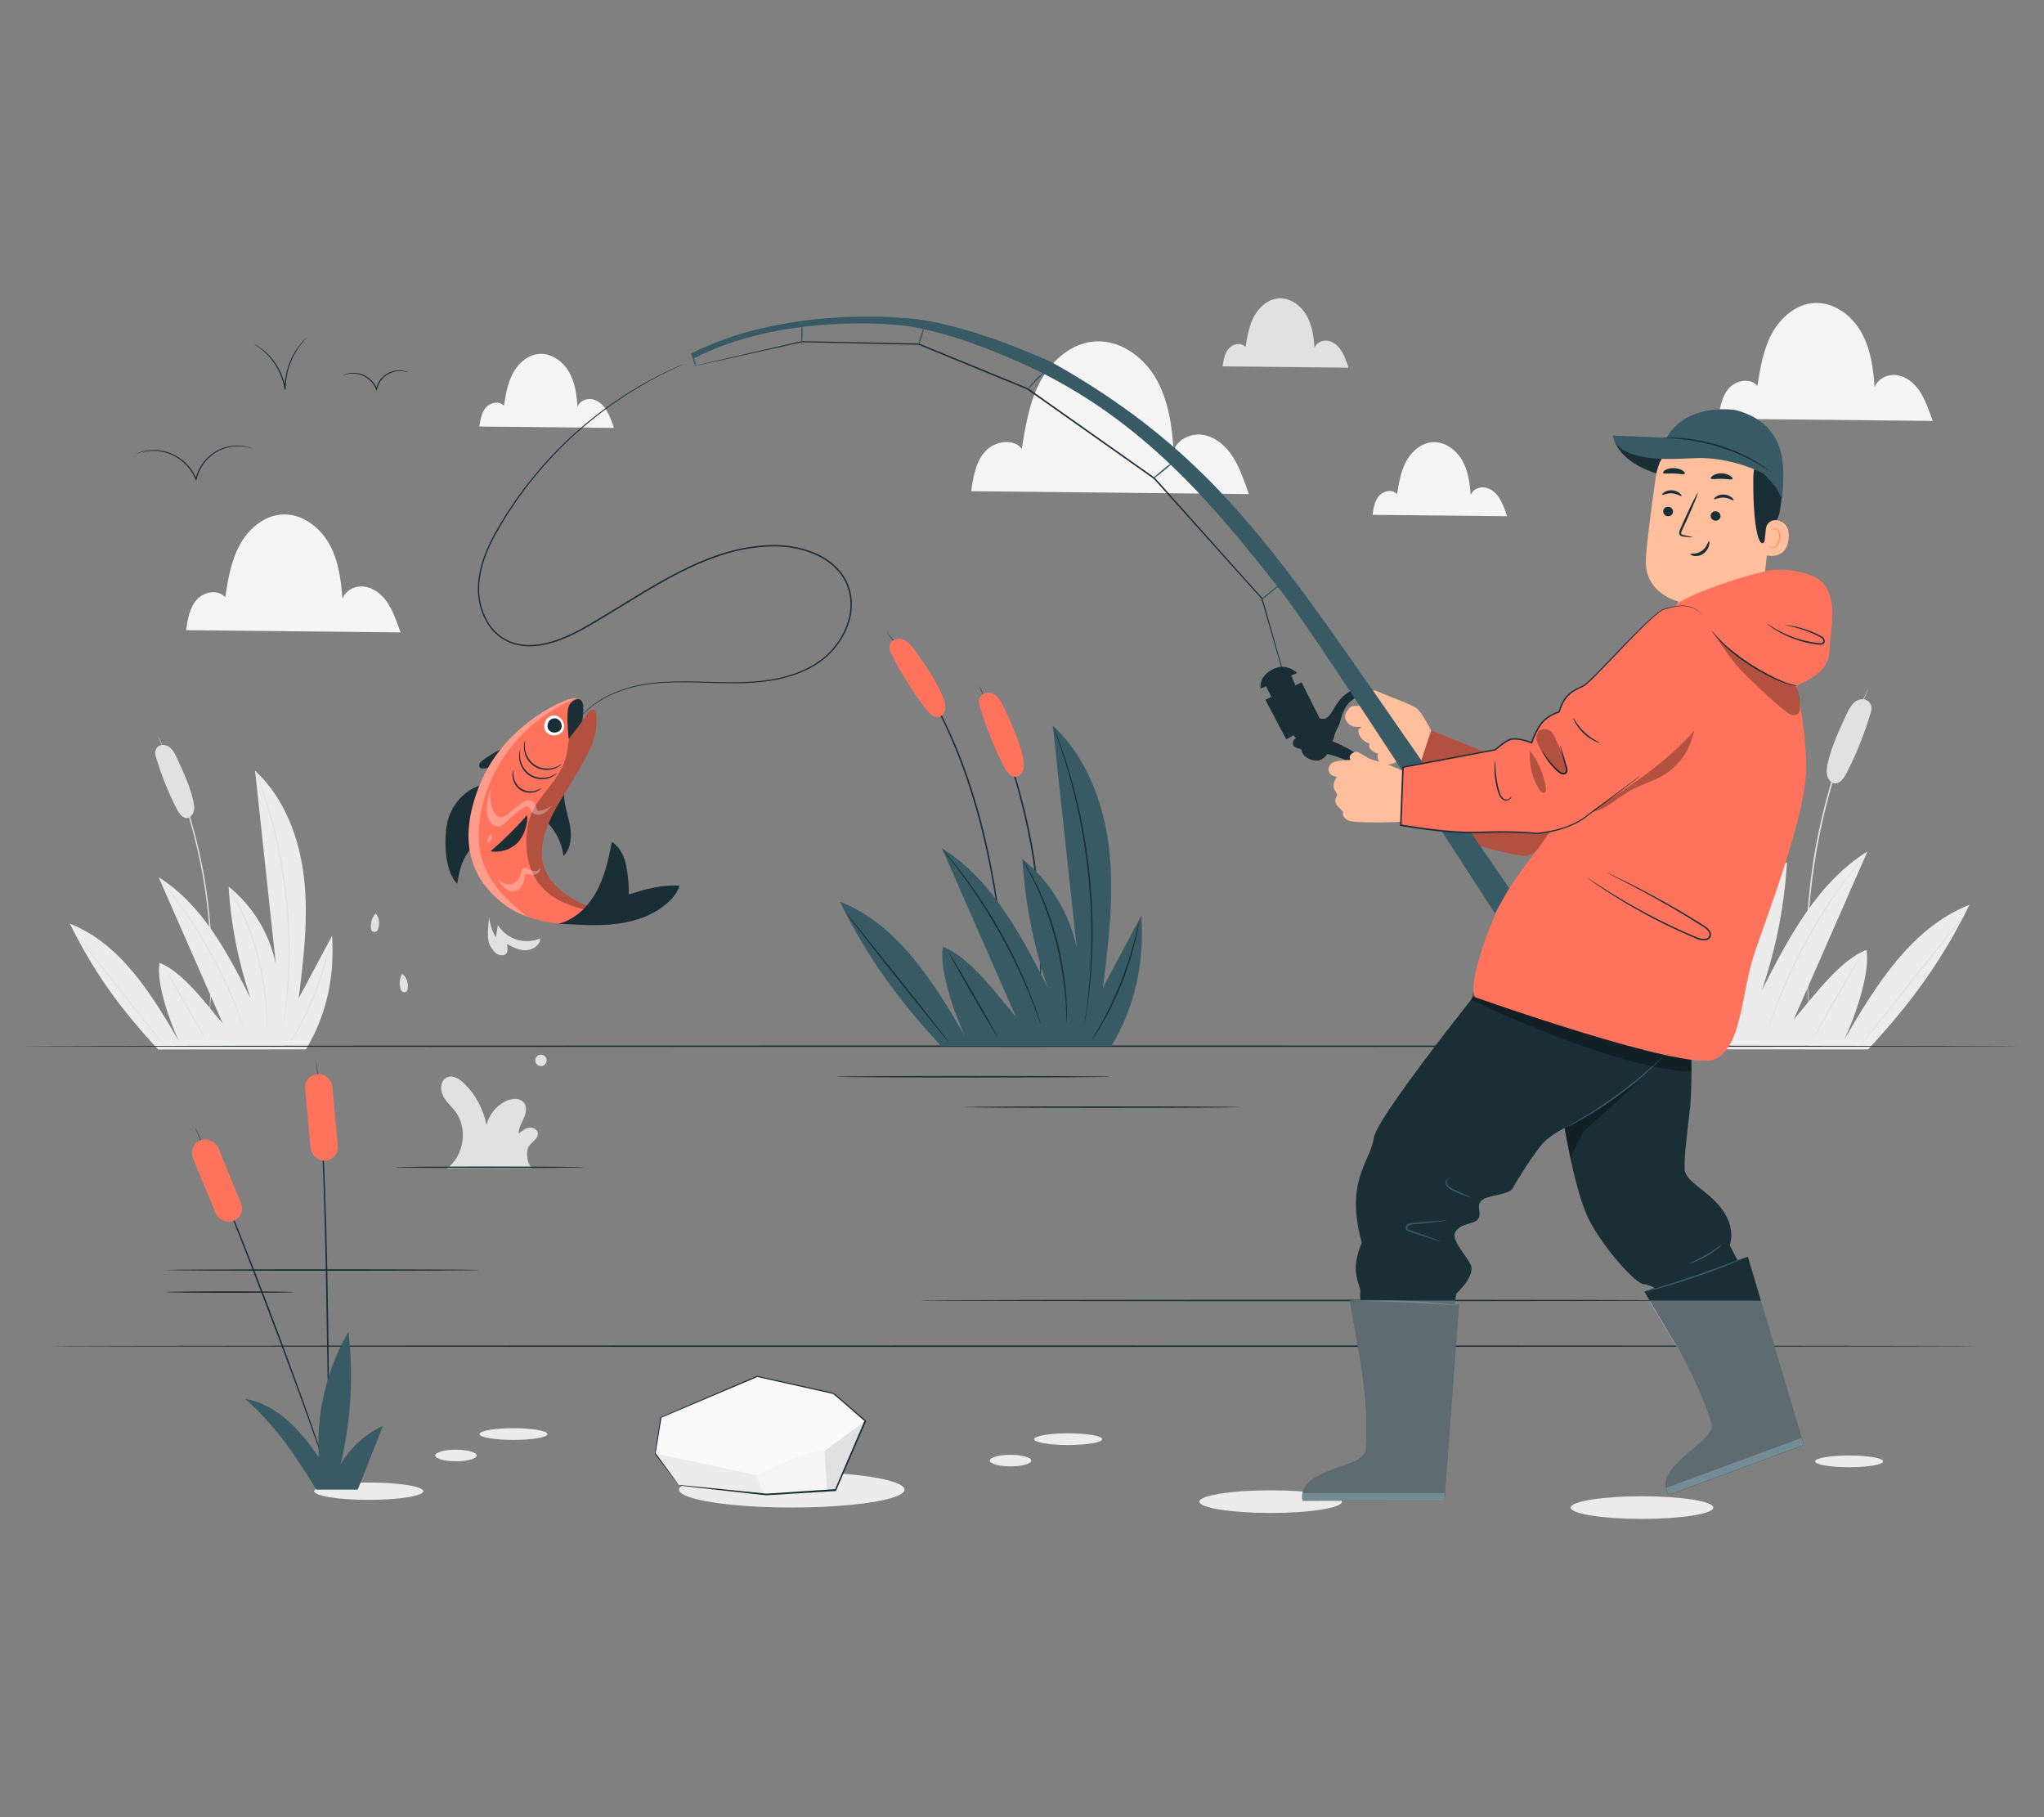 <?xml version="1.0" encoding="UTF-8"?>
<svg id="Layer_2" data-name="Layer 2" xmlns="http://www.w3.org/2000/svg" viewBox="0 0 540 480">
  <rect x="0" y="0" width="540" height="480" fill="#808080" stroke="none"/>
  <defs>
    <style>
      .cls-1 {
        fill: #ff735d;
      }

      .cls-1, .cls-2, .cls-3, .cls-4, .cls-5, .cls-6, .cls-7, .cls-8, .cls-9, .cls-10, .cls-11, .cls-12, .cls-13 {
        stroke-width: 0px;
      }

      .cls-2 {
        fill: #375a64;
      }

      .cls-3 {
        fill: #e1e1e1;
      }

      .cls-4 {
        fill: #ececec;
      }

      .cls-6, .cls-14 {
        opacity: .3;
      }

      .cls-7 {
        fill: #f5f5f5;
      }

      .cls-8 {
        fill: none;
      }

      .cls-9 {
        fill: #1a2e35;
      }

      .cls-10 {
        fill: #fff;
      }

      .cls-11 {
        fill: #fafafa;
      }

      .cls-12 {
        fill: #ff9a6c;
      }

      .cls-13 {
        fill: #ffbf9d;
      }
    </style>
  </defs>
  <g id="Layer_2-2" data-name="Layer 2">
    <g>
      <g>
        <path class="cls-3" d="M355.89,95.99c-.49-1.31-.99-2.64-1.82-3.77-.83-1.13-2.03-2.06-3.42-2.23-1.39-.17-2.93.58-3.38,1.91-.2-2.99-.62-6.05-2.12-8.64-1.49-2.59-4.28-4.63-7.27-4.45-2.82.17-5.23,2.26-6.57,4.75-1.34,2.48-1.8,5.33-2.24,8.12-1.07-1.31-3.32-.9-4.44.37-1.11,1.27-1.4,3.05-1.63,4.72l33.28.35-.39-1.12Z"/>
        <path class="cls-7" d="M105.14,165.15c-.84-2.23-1.69-4.49-3.09-6.42-1.41-1.92-3.46-3.5-5.83-3.79-2.37-.29-4.99.99-5.76,3.24-.34-5.08-1.06-10.3-3.6-14.71-2.54-4.41-7.29-7.88-12.37-7.57-4.79.29-8.9,3.85-11.18,8.08-2.28,4.23-3.06,9.07-3.81,13.82-1.82-2.23-5.65-1.53-7.55.63-1.9,2.16-2.38,5.19-2.78,8.03l56.64.59-.66-1.91Z"/>
        <path class="cls-7" d="M509.93,109.29c-.84-2.23-1.69-4.49-3.09-6.42-1.41-1.92-3.46-3.5-5.83-3.79-2.37-.29-4.99.99-5.76,3.24-.34-5.08-1.06-10.3-3.6-14.71-2.54-4.41-7.29-7.88-12.37-7.57-4.79.29-8.9,3.85-11.18,8.08-2.28,4.23-3.06,9.07-3.81,13.82-1.82-2.23-5.65-1.53-7.55.63-1.9,2.16-2.38,5.19-2.78,8.03l56.64.59-.66-1.91Z"/>
        <path class="cls-7" d="M161.78,111.83c-.52-1.4-1.06-2.82-1.94-4.03-.88-1.21-2.17-2.2-3.66-2.38-1.48-.18-3.13.62-3.61,2.04-.21-3.19-.66-6.46-2.26-9.23-1.6-2.77-4.58-4.95-7.77-4.75-3.01.18-5.58,2.42-7.02,5.07-1.43,2.65-1.92,5.7-2.39,8.67-1.14-1.4-3.55-.96-4.74.4-1.19,1.36-1.49,3.25-1.74,5.04l35.55.37-.41-1.2Z"/>
        <path class="cls-7" d="M397.74,135.16c-.52-1.4-1.06-2.82-1.94-4.03-.88-1.21-2.17-2.2-3.66-2.38-1.48-.18-3.13.62-3.61,2.04-.21-3.19-.66-6.46-2.26-9.23-1.6-2.77-4.58-4.95-7.77-4.75-3.01.18-5.58,2.42-7.02,5.07-1.43,2.65-1.92,5.7-2.39,8.67-1.14-1.4-3.55-.96-4.74.4-1.19,1.36-1.49,3.25-1.74,5.04l35.55.37-.41-1.2Z"/>
        <path class="cls-7" d="M329.07,128.05c-1.08-2.89-2.19-5.82-4.01-8.31-1.82-2.49-4.48-4.53-7.54-4.91-3.06-.37-6.46,1.28-7.46,4.2-.44-6.58-1.37-13.33-4.67-19.05-3.29-5.71-9.44-10.2-16.02-9.8-6.21.38-11.52,4.99-14.47,10.46-2.95,5.47-3.97,11.75-4.94,17.89-2.35-2.89-7.32-1.98-9.78.82-2.46,2.8-3.08,6.71-3.6,10.4l73.34.76-.85-2.48Z"/>
        <g>
          <path class="cls-3" d="M142.09,299.28c-.16-1.02-1.39-1.58-2.41-1.39-1.02.19-1.85.89-2.64,1.56-.07-1.42.73-2.72,1.31-4.01s.96-2.91.14-4.07c-1.03-1.45-3.26-1.29-4.85-.52-2.52,1.21-4.44,3.58-5.11,6.29-.81-4.13-2.89-7.99-5.89-10.94-1.23-1.21-3.03-2.33-4.6-1.6-1.63.77-1.84,3.12-1.06,4.74.79,1.62,2.24,2.81,3.32,4.25,3.38,4.52,2.3,11.73-2.26,15.07l22.51-.08c-1.38-1.27-1.81-4.63-.62-6.09.85-1.04,2.36-1.9,2.15-3.23Z"/>
          <path class="cls-3" d="M144.42,280.09c0,.83-.67,1.51-1.51,1.51s-1.51-.67-1.51-1.51.67-1.51,1.51-1.51,1.51.67,1.51,1.51Z"/>
          <path class="cls-3" d="M99.28,241.32l-.25.18c-.85,1.1-1.19,2.55-.98,3.92.13.86,1.31,1.04,1.69.26.68-1.38.57-3.2-.47-4.36Z"/>
          <path class="cls-3" d="M106.28,257.27l-.2.23c-.6,1.25-.62,2.75-.14,4.04.31.82,1.5.75,1.71-.1.38-1.5-.11-3.24-1.37-4.17Z"/>
        </g>
        <g>
          <path class="cls-3" d="M478.14,268.36s-.7-4.95-.92-13.02c-.02-1.01-.04-2.07-.06-3.17-.02-1.1.03-2.25.04-3.43,0-2.37.17-4.9.31-7.57.39-5.32,1.05-11.15,2.12-17.22,1.11-6.06,2.52-11.76,4.01-16.88.79-2.55,1.52-4.98,2.34-7.2.4-1.12.76-2.21,1.15-3.23.4-1.02.79-2.01,1.16-2.95,3.01-7.49,5.39-11.88,5.39-11.88,0,0-.02.08-.08.22-.07.16-.16.36-.27.62-.26.56-.62,1.36-1.07,2.36-.24.51-.5,1.08-.78,1.7-.27.63-.56,1.32-.87,2.05-.61,1.48-1.36,3.14-2.05,5.03-.36.94-.74,1.93-1.13,2.95-.39,1.03-.74,2.12-1.13,3.23-.81,2.23-1.52,4.65-2.3,7.2-1.47,5.12-2.87,10.8-3.97,16.85-1.07,6.05-1.74,11.87-2.14,17.17-.15,2.66-.33,5.18-.35,7.55-.02,1.18-.07,2.33-.07,3.42.01,1.1.02,2.15.03,3.16-.01,2.01.11,3.83.17,5.43.04.8.07,1.54.1,2.23.05.68.1,1.3.14,1.87.08,1.1.14,1.97.18,2.59.02.28.03.5.04.67,0,.15,0,.23,0,.23Z"/>
          <path class="cls-3" d="M494.31,187.97c-1.67,5.62-3.8,11.08-6.46,16.21-.72,1.39-1.81,2.94-3.24,2.73-.99-.15-1.73-1.17-1.94-2.26s0-2.21.25-3.29c1.04-4.31,2.88-8.32,4.72-12.29.64-1.4,1.34-2.85,2.5-3.73s2.96-.93,3.82.31c0,0,.77.87.34,2.31Z"/>
          <path class="cls-4" d="M487.23,274.62c2.93-6.16,6.94-17.84,5.86-23.7-6.95,2.61-13.68,11.94-19.23,18.41,6.5-14.82,13.01-29.63,19.51-44.44-13.22,8.25-20.88,22.83-27.93,36.73,3.73-10.93,5.97-22.37,6.67-33.9-7.34,5.9-12.52,14.43-14.38,23.67,2.11-19.63,4.23-39.25,6.34-58.87-8.94,8.3-13.5,20.48-14.88,32.61-1.38,12.12.12,24.37,1.61,36.48-3.38-6.31-6.76-12.63-10.14-18.94-.77,12.43,1.57,23.81,7.95,34.51l44.91.02c11.32-12.24,19.45-23.25,26.8-38.22-15.38,6.08-24.79,21.35-33.1,35.65Z"/>
          <path class="cls-3" d="M455.78,272.11s-.02-.07-.05-.2c-.03-.16-.07-.36-.11-.6-.09-.56-.22-1.33-.39-2.32-.08-.51-.17-1.07-.27-1.68-.08-.62-.16-1.29-.26-2-.17-1.44-.41-3.08-.54-4.9-.08-.91-.16-1.86-.25-2.86-.08-.99-.11-2.03-.18-3.1-.14-2.14-.16-4.44-.2-6.85,0-4.83.21-10.14.76-15.69.58-5.55,1.46-10.79,2.43-15.52.53-2.36,1.01-4.6,1.58-6.67.28-1.04.52-2.05.8-3,.29-.95.56-1.87.82-2.75.5-1.76,1.06-3.31,1.52-4.69.24-.68.45-1.32.66-1.91.22-.58.42-1.11.61-1.59.36-.93.65-1.66.85-2.19.09-.23.17-.42.23-.57.05-.13.08-.19.09-.19s-.01.07-.05.2c-.05.15-.11.34-.19.58-.19.53-.45,1.28-.78,2.22-.17.48-.36,1.02-.57,1.6-.19.59-.4,1.23-.63,1.92-.44,1.38-.98,2.94-1.47,4.7-.25.88-.52,1.79-.8,2.75-.27.96-.51,1.97-.78,3-.56,2.07-1.03,4.31-1.55,6.67-.95,4.72-1.81,9.96-2.4,15.49-.55,5.53-.77,10.83-.79,15.65.03,2.41.03,4.7.16,6.84.06,1.07.08,2.11.15,3.1.08.99.15,1.94.22,2.85.12,1.82.33,3.46.48,4.9.08.72.16,1.39.22,2.01.09.61.17,1.17.24,1.68.13.99.24,1.77.32,2.33.03.25.05.45.07.61.01.14.02.21.01.21Z"/>
          <path class="cls-3" d="M460.39,270.87s-.02-.16-.03-.46c0-.34,0-.78-.01-1.31,0-.57,0-1.27.04-2.08.03-.81.05-1.73.14-2.75.12-2.04.4-4.45.8-7.12.43-2.66,1.02-5.58,1.81-8.59.81-3.01,1.75-5.83,2.72-8.35.51-1.25.97-2.45,1.49-3.53.25-.55.49-1.07.72-1.58.25-.5.49-.97.72-1.43.44-.92.91-1.72,1.3-2.43.39-.71.75-1.31,1.05-1.79.29-.45.52-.82.7-1.11.16-.25.26-.38.27-.37.01,0-.06.15-.2.41-.17.3-.38.68-.64,1.14-.29.49-.63,1.1-.99,1.82-.37.72-.82,1.52-1.24,2.45-.22.46-.45.94-.69,1.44-.22.51-.46,1.04-.7,1.58-.5,1.09-.94,2.28-1.45,3.53-.94,2.52-1.87,5.33-2.67,8.32-.79,3-1.38,5.9-1.83,8.55-.42,2.65-.72,5.06-.88,7.09-.11,1.01-.15,1.93-.2,2.74-.06.81-.09,1.5-.1,2.07-.02.53-.04.97-.06,1.31-.02.3-.03.46-.05.46Z"/>
          <path class="cls-3" d="M493.11,225.34s-.1.16-.31.44c-.24.31-.56.71-.96,1.22-.84,1.05-2.03,2.59-3.47,4.51-1.44,1.92-3.09,4.27-4.84,6.91-1.74,2.66-3.58,5.63-5.38,8.82-1.79,3.2-3.37,6.32-4.74,9.19-1.35,2.88-2.49,5.5-3.38,7.73-.9,2.23-1.59,4.05-2.05,5.31-.22.6-.4,1.08-.54,1.45-.13.33-.2.5-.21.5-.01,0,.04-.18.14-.52.12-.37.28-.86.47-1.48.41-1.28,1.07-3.12,1.94-5.36.86-2.25,1.98-4.89,3.31-7.78,1.35-2.88,2.93-6.01,4.72-9.22,1.81-3.2,3.66-6.18,5.42-8.83,1.78-2.64,3.45-4.97,4.92-6.88,1.47-1.91,2.69-3.43,3.57-4.44.42-.49.76-.87,1.01-1.17.24-.27.36-.4.37-.39Z"/>
          <path class="cls-3" d="M491.49,252.56c.09.05-2.69,5.05-6.21,11.15-3.52,6.1-6.46,11.01-6.55,10.95-.09-.05,2.69-5.04,6.21-11.15,3.52-6.1,6.46-11.01,6.55-10.95Z"/>
          <path class="cls-3" d="M518.81,241.91c.08.07-5.96,7.8-13.51,17.28-7.55,9.48-13.73,17.1-13.82,17.04s5.96-7.8,13.51-17.28c7.54-9.47,13.73-17.1,13.82-17.04Z"/>
          <path class="cls-3" d="M453.77,275.6s-.29-.37-.77-1.09c-.48-.71-1.13-1.76-1.9-3.09-1.54-2.64-3.48-6.41-5.22-10.75-1.73-4.34-2.91-8.41-3.61-11.39-.35-1.49-.6-2.7-.75-3.54-.15-.84-.22-1.31-.19-1.32.03,0,.15.45.34,1.28.19.83.48,2.03.87,3.51.77,2.95,1.99,6.99,3.71,11.31,1.73,4.32,3.62,8.09,5.09,10.76.74,1.34,1.35,2.41,1.79,3.14.43.74.66,1.15.64,1.17Z"/>
        </g>
        <g>
          <path class="cls-3" d="M55.15,269.51s.61-4.3.8-11.32c.02-.88.03-1.8.05-2.75.01-.96-.03-1.95-.04-2.98,0-2.06-.15-4.26-.27-6.58-.34-4.63-.91-9.7-1.84-14.97-.96-5.27-2.19-10.23-3.49-14.68-.69-2.21-1.32-4.33-2.04-6.26-.35-.97-.66-1.92-1-2.81-.35-.89-.69-1.75-1.01-2.56-2.62-6.51-4.69-10.33-4.69-10.33,0,0,.02.07.07.19.06.14.14.32.24.54.22.49.54,1.18.93,2.05.21.45.43.94.68,1.48.23.55.49,1.15.76,1.78.53,1.29,1.18,2.73,1.79,4.37.31.82.64,1.67.98,2.57.34.89.64,1.84.98,2.81.7,1.94,1.32,4.05,2,6.26,1.28,4.45,2.49,9.4,3.46,14.65.93,5.26,1.51,10.32,1.86,14.93.13,2.31.29,4.5.3,6.56.02,1.03.06,2.02.06,2.98,0,.96-.02,1.87-.03,2.75,0,1.75-.1,3.33-.15,4.72-.03.69-.06,1.34-.09,1.94-.05.59-.09,1.13-.12,1.63-.07.96-.12,1.71-.16,2.25-.01.24-.02.44-.03.59,0,.13,0,.2,0,.2Z"/>
          <path class="cls-3" d="M41.09,199.6c1.46,4.89,3.3,9.64,5.62,14.1.63,1.21,1.57,2.56,2.82,2.37.86-.13,1.5-1.02,1.69-1.96.19-.94,0-1.92-.22-2.86-.9-3.75-2.51-7.24-4.1-10.69-.56-1.21-1.16-2.48-2.18-3.24-1.02-.76-2.58-.81-3.33.27,0,0-.67.76-.3,2.01Z"/>
          <path class="cls-4" d="M47.25,274.96c-2.55-5.36-6.04-15.51-5.1-20.61,6.04,2.27,11.89,10.38,16.72,16.01-5.66-12.88-11.31-25.77-16.97-38.65,11.5,7.18,18.16,19.86,24.29,31.94-3.24-9.51-5.2-19.45-5.8-29.48,6.38,5.13,10.89,12.55,12.5,20.59-1.84-17.07-3.67-34.13-5.51-51.2,7.78,7.22,11.74,17.81,12.94,28.36,1.2,10.54-.1,21.19-1.4,31.73,2.94-5.49,5.88-10.98,8.82-16.47.67,10.81-1.36,20.71-6.91,30.01l-39.06.02c-9.85-10.65-16.92-20.22-23.31-33.24,13.38,5.28,21.56,18.56,28.78,31Z"/>
          <path class="cls-3" d="M74.6,272.78s.02-.06.04-.18c.03-.14.06-.31.1-.52.08-.49.19-1.16.34-2.02.07-.44.15-.93.24-1.46.07-.54.14-1.12.22-1.74.15-1.25.36-2.68.47-4.26.07-.79.14-1.62.22-2.48.07-.86.1-1.77.15-2.7.12-1.86.14-3.86.17-5.96,0-4.2-.18-8.82-.66-13.64-.51-4.82-1.27-9.39-2.11-13.5-.46-2.05-.88-4-1.38-5.8-.24-.9-.45-1.78-.7-2.61-.25-.83-.49-1.63-.71-2.39-.43-1.53-.93-2.88-1.32-4.08-.2-.59-.4-1.15-.57-1.66-.19-.5-.37-.96-.53-1.38-.31-.81-.56-1.45-.74-1.91-.08-.2-.15-.36-.2-.49-.05-.11-.07-.17-.08-.16,0,0,.01.06.05.18.04.13.1.3.17.5.16.46.39,1.11.68,1.93.15.42.32.88.5,1.39.17.51.35,1.07.54,1.67.38,1.2.86,2.55,1.27,4.08.22.76.45,1.56.69,2.39.24.83.44,1.71.68,2.61.49,1.8.89,3.75,1.34,5.8.83,4.11,1.58,8.66,2.08,13.47.48,4.81.67,9.42.69,13.61-.03,2.1-.03,4.09-.14,5.95-.05.93-.07,1.83-.13,2.69-.07.86-.13,1.69-.19,2.48-.1,1.58-.29,3-.42,4.26-.07.62-.13,1.21-.19,1.74-.08.53-.14,1.02-.21,1.46-.12.86-.21,1.54-.27,2.02-.03.22-.05.39-.06.53-.01.12-.02.18-.01.18Z"/>
          <path class="cls-3" d="M70.59,271.7s.02-.14.03-.4c0-.3,0-.68.01-1.14,0-.5,0-1.1-.03-1.81-.03-.7-.05-1.51-.12-2.39-.11-1.77-.35-3.87-.7-6.19-.38-2.32-.88-4.85-1.57-7.47-.71-2.62-1.53-5.07-2.36-7.26-.45-1.09-.85-2.13-1.29-3.07-.22-.47-.43-.93-.63-1.37-.22-.43-.42-.85-.62-1.25-.39-.8-.79-1.49-1.13-2.11-.34-.62-.65-1.14-.92-1.56-.25-.39-.45-.71-.61-.96-.14-.22-.22-.33-.23-.32-.01,0,.05.13.17.36.14.26.33.59.56,1,.25.43.54.96.86,1.58.32.62.71,1.32,1.08,2.13.19.4.39.82.6,1.25.19.44.4.9.61,1.38.43.95.82,1.99,1.26,3.07.82,2.19,1.62,4.63,2.33,7.24.69,2.61,1.2,5.13,1.59,7.43.36,2.31.63,4.4.77,6.16.09.88.13,1.68.17,2.38.05.7.08,1.31.09,1.8.02.46.04.84.05,1.14.02.26.03.4.04.4Z"/>
          <path class="cls-3" d="M42.14,232.1s.09.14.27.38c.21.27.49.62.83,1.06.73.91,1.77,2.25,3.02,3.93,1.25,1.67,2.68,3.71,4.21,6.01,1.51,2.31,3.11,4.9,4.68,7.67,1.56,2.78,2.93,5.49,4.12,7.99,1.17,2.5,2.17,4.78,2.94,6.72.78,1.94,1.39,3.52,1.78,4.62.2.52.35.94.47,1.26.11.29.18.44.19.43.01,0-.03-.16-.12-.45-.1-.33-.24-.75-.41-1.28-.36-1.11-.93-2.71-1.68-4.66-.75-1.96-1.72-4.25-2.88-6.77-1.18-2.51-2.55-5.23-4.11-8.02-1.57-2.78-3.18-5.37-4.71-7.68-1.55-2.3-3-4.33-4.28-5.98-1.27-1.66-2.34-2.98-3.11-3.86-.37-.42-.66-.76-.88-1.02-.2-.23-.32-.35-.33-.34Z"/>
          <path class="cls-3" d="M43.55,255.77c-.08.05,2.34,4.39,5.4,9.7,3.07,5.31,5.62,9.57,5.7,9.53.08-.05-2.34-4.39-5.4-9.7-3.06-5.31-5.62-9.57-5.7-9.52Z"/>
          <path class="cls-3" d="M19.79,246.51c-.07.06,5.19,6.79,11.75,15.03,6.56,8.24,11.94,14.87,12.02,14.82.07-.06-5.19-6.79-11.75-15.03-6.56-8.24-11.94-14.87-12.02-14.81Z"/>
          <path class="cls-3" d="M76.35,275.81s.26-.32.67-.94c.41-.62.98-1.53,1.65-2.68,1.34-2.3,3.03-5.58,4.54-9.35,1.5-3.78,2.53-7.32,3.14-9.91.31-1.29.52-2.35.65-3.08.13-.73.19-1.14.17-1.14-.02,0-.13.39-.3,1.12-.16.72-.42,1.77-.75,3.05-.67,2.57-1.73,6.08-3.22,9.84-1.5,3.76-3.15,7.04-4.43,9.36-.64,1.16-1.17,2.09-1.55,2.73-.38.64-.57,1-.55,1.01Z"/>
        </g>
        <path class="cls-4" d="M238.96,393.48c0,2.61-13.33,4.72-29.78,4.72s-29.78-2.11-29.78-4.72,13.33-4.72,29.78-4.72,29.78,2.11,29.78,4.72Z"/>
        <path class="cls-4" d="M354.54,396.65c0,1.65-8.43,2.99-18.84,2.99s-18.84-1.34-18.84-2.99,8.43-2.99,18.84-2.99,18.84,1.34,18.84,2.99Z"/>
        <ellipse class="cls-4" cx="433.79" cy="398.22" rx="18.84" ry="2.99"/>
        <ellipse class="cls-4" cx="135.66" cy="378.8" rx="8.98" ry="1.55"/>
        <ellipse class="cls-4" cx="120.46" cy="384.46" rx="5.47" ry="1.53"/>
        <path class="cls-4" d="M291.16,380.15c0,.86-4.02,1.55-8.98,1.55s-8.98-.69-8.98-1.55,4.02-1.55,8.98-1.55,8.98.69,8.98,1.55Z"/>
        <path class="cls-4" d="M497.49,386.01c0,.86-4.02,1.55-8.98,1.55s-8.98-.69-8.98-1.55,4.02-1.55,8.98-1.55,8.98.69,8.98,1.55Z"/>
        <path class="cls-4" d="M272.45,385.81c0,.85-2.45,1.53-5.47,1.53s-5.47-.69-5.47-1.53,2.45-1.53,5.47-1.53,5.47.69,5.47,1.53Z"/>
        <path class="cls-4" d="M111.84,393.89c0,1.26-6.46,2.29-14.42,2.29s-14.42-1.02-14.42-2.29,6.46-2.29,14.42-2.29,14.42,1.02,14.42,2.29Z"/>
        <path class="cls-9" d="M521.64,355.58c0,.11-113.63.2-253.78.2s-253.8-.09-253.8-.2,113.61-.2,253.8-.2,253.78.09,253.78.2Z"/>
        <path class="cls-9" d="M533.41,276.36c0,.11-117.94.2-263.39.2s-263.42-.09-263.42-.2,117.91-.2,263.42-.2,263.39.09,263.39.2Z"/>
        <path class="cls-9" d="M293.25,284.41c0,.11-16.19.2-36.15.2s-36.16-.09-36.16-.2,16.18-.2,36.16-.2,36.15.09,36.15.2Z"/>
        <path class="cls-9" d="M327.31,292.45c0,.11-16.19.2-36.15.2s-36.16-.09-36.16-.2,16.18-.2,36.16-.2,36.15.09,36.15.2Z"/>
        <path class="cls-9" d="M154.23,308.33c0,.11-11.15.2-24.9.2s-24.9-.09-24.9-.2,11.15-.2,24.9-.2,24.9.09,24.9.2Z"/>
        <path class="cls-9" d="M448.69,343.52c0,.11-46.04.2-102.82.2s-102.83-.09-102.83-.2,46.03-.2,102.83-.2,102.82.09,102.82.2Z"/>
        <g>
          <polygon class="cls-11" points="179.39 392.28 173.1 383.93 174.62 374.37 200.03 363.54 220.23 368.05 228.61 375.32 220.73 393.59 202.44 394.75 179.39 392.28"/>
          <polygon class="cls-4" points="173.1 383.93 199.81 389.63 201.94 394.75 179.39 392.28 173.1 383.93"/>
          <path class="cls-7" d="M199.85,389.63s13.2-6.86,18.08-6.36l.59,10.46-16.53,1.03-2.14-5.12Z"/>
          <polygon class="cls-3" points="218.48 393.72 217.88 383.26 228.61 375.32 220.73 393.59 218.48 393.72"/>
          <path class="cls-9" d="M179.39,392.28h.42l1.2.11,4.61.45,16.84,1.7h0l18.29-1.2-.17.12c2.41-5.62,5.09-11.79,7.85-18.26l.06.25-6.85-5.94-1.54-1.33.1.05-20.2-4.52h.13l-25.45,10.78.09-.12c-.6,3.68-1.12,6.86-1.56,9.55v-.09l4.57,6.25,1.2,1.64.31.42s.07.1.09.15l-.11-.13-.32-.4-1.23-1.55-4.72-6.17v-.09c.42-2.69.92-5.88,1.48-9.56v-.08h.08l25.39-10.87h.13l20.2,4.5h.06v.04l1.53,1.32,6.85,5.94.12.11-.06.14-7.9,18.25-.05.11h-.12l-18.3,1.13h0l-16.88-1.88-4.58-.53-1.18-.14c-.13-.03-.26-.07-.39-.13Z"/>
        </g>
        <g>
          <path class="cls-9" d="M66.9,118.53s-.51-.18-1.46-.39c-.95-.21-2.37-.39-4.09-.16-1.71.23-3.74.92-5.51,2.38-1.77,1.43-3.28,3.6-3.89,6.18,0,.02-.01.05-.02.07l-.11.44-.17-.42c-.99-2.44-2.75-4.39-4.66-5.62-1.91-1.26-3.97-1.78-5.69-1.9-1.73-.12-3.13.13-4.06.37-.94.25-1.43.47-1.44.44,0,0,.12-.07.35-.17.23-.1.59-.24,1.06-.38.93-.28,2.35-.57,4.11-.47,1.75.09,3.86.6,5.82,1.88,1.96,1.25,3.77,3.23,4.78,5.74l-.28.02s.01-.05.02-.07c.62-2.65,2.18-4.86,4.01-6.32,1.83-1.48,3.91-2.17,5.65-2.37,1.76-.21,3.19,0,4.14.25.48.12.84.24,1.08.34.24.1.36.15.36.16Z"/>
          <path class="cls-9" d="M107.78,98.35s-.29-.08-.81-.19c-.52-.11-1.3-.2-2.24-.07-.93.13-2.03.51-3,1.31-.96.78-1.78,1.96-2.11,3.36v.04s-.12.44-.12.44l-.17-.42c-.54-1.33-1.49-2.39-2.53-3.07-1.04-.69-2.16-.98-3.1-1.05-.94-.07-1.71.06-2.22.18-.52.13-.79.24-.8.22,0,0,.06-.05.19-.11.13-.06.32-.14.58-.22.51-.16,1.29-.33,2.27-.28.97.04,2.14.32,3.23,1.03,1.09.69,2.1,1.79,2.66,3.18l-.28.02v-.04c.36-1.47,1.23-2.7,2.24-3.51,1.02-.82,2.18-1.2,3.14-1.3.97-.11,1.77.02,2.29.16.26.07.46.14.59.2.13.06.2.09.19.1Z"/>
          <path class="cls-9" d="M81.05,89.17s-.28.32-.79.89c-.51.57-1.2,1.44-1.92,2.59-1.45,2.28-2.9,5.91-2.85,10.08,0,.04,0,.09,0,.13l-.3.02c-.31-2.03-.99-3.9-1.84-5.46-.85-1.56-1.86-2.84-2.81-3.79-.95-.96-1.81-1.64-2.43-2.06-.62-.43-.98-.65-.97-.67,0,0,.1.04.28.13.17.1.44.23.76.44.65.4,1.54,1.06,2.52,2.01.98.95,2.02,2.23,2.9,3.81.88,1.58,1.58,3.48,1.9,5.55l-.3.02s0-.09,0-.13c-.05-4.24,1.46-7.92,2.97-10.2.75-1.15,1.47-2.01,2.01-2.56.26-.28.49-.48.63-.62.15-.14.23-.2.24-.2Z"/>
        </g>
        <g>
          <path class="cls-9" d="M274.18,267.61s0-.08,0-.23c0-.17.02-.4.04-.67.04-.62.11-1.49.18-2.59.04-.56.09-1.19.14-1.87.03-.69.07-1.43.1-2.23.06-1.6.18-3.42.17-5.43.01-1.01.02-2.06.03-3.16,0-1.1-.05-2.24-.07-3.42-.02-2.37-.2-4.89-.35-7.55-.41-5.31-1.07-11.12-2.14-17.17-1.11-6.04-2.51-11.73-3.97-16.85-.78-2.54-1.49-4.97-2.3-7.2-.39-1.12-.74-2.21-1.13-3.23-.39-1.03-.77-2.01-1.13-2.95-.69-1.89-1.44-3.55-2.05-5.03-.31-.73-.6-1.42-.87-2.05-.29-.62-.55-1.19-.78-1.7-.46-1.01-.82-1.8-1.07-2.36-.11-.26-.2-.46-.27-.62-.06-.14-.09-.21-.08-.22,0,0,2.38,4.39,5.39,11.88.37.94.75,1.92,1.16,2.95.4,1.03.75,2.12,1.15,3.23.82,2.23,1.55,4.66,2.34,7.2,1.49,5.12,2.9,10.82,4.01,16.88,1.07,6.06,1.73,11.9,2.12,17.22.14,2.66.31,5.19.31,7.57.01,1.19.06,2.33.04,3.43-.02,1.1-.04,2.16-.06,3.17-.22,8.07-.92,13.02-.92,13.02Z"/>
          <path class="cls-9" d="M234.17,166.96s.07.06.19.2c.13.15.31.35.53.6.46.54,1.14,1.32,1.97,2.37,1.67,2.09,4,5.19,6.55,9.25,2.56,4.05,5.31,9.06,7.89,14.85,2.6,5.78,4.98,12.34,6.97,19.37,3.99,14.08,5.76,27.25,6.78,36.76.26,2.38.46,4.53.72,6.41.26,1.88.56,3.49.89,4.78.32,1.3.65,2.28.88,2.94.12.31.21.56.28.75.06.17.09.26.08.26,0,0-.7-1.32-1.4-3.92-.35-1.29-.68-2.9-.96-4.79-.28-1.88-.5-4.04-.78-6.41-1.09-9.49-2.9-22.63-6.88-36.68-1.99-7.01-4.35-13.56-6.93-19.33-2.55-5.78-5.28-10.79-7.8-14.85-2.51-4.07-4.8-7.19-6.44-9.31-.8-1.07-1.47-1.86-1.91-2.42-.21-.26-.37-.47-.5-.63-.11-.14-.16-.22-.16-.22Z"/>
          <path class="cls-1" d="M258.76,186.23c1.67,5.62,3.8,11.08,6.46,16.21.72,1.39,1.81,2.94,3.24,2.73.99-.15,1.73-1.17,1.94-2.26.21-1.08,0-2.21-.25-3.29-1.04-4.31-2.88-8.32-4.72-12.29-.64-1.4-1.34-2.85-2.5-3.73-1.17-.88-2.96-.93-3.82.31,0,0-.77.87-.34,2.31Z"/>
          <path class="cls-1" d="M235.3,172.42c2.66,5.23,5.72,10.22,9.26,14.79.96,1.24,2.31,2.57,3.67,2.1.94-.32,1.49-1.46,1.5-2.57.02-1.1-.39-2.18-.83-3.19-1.79-4.06-4.33-7.67-6.84-11.25-.88-1.26-1.83-2.56-3.13-3.22-1.31-.65-3.08-.38-3.71.99,0,0-.61.99.08,2.34Z"/>
          <path class="cls-2" d="M254.98,273.79c-2.93-6.16-6.94-17.84-5.86-23.7,6.95,2.61,13.68,11.94,19.23,18.41-6.5-14.82-13.01-29.63-19.51-44.44,13.22,8.25,20.88,22.83,27.93,36.73-3.73-10.93-5.97-22.37-6.67-33.9,7.34,5.9,12.52,14.43,14.38,23.67-2.11-19.63-4.23-39.25-6.34-58.87,8.94,8.3,13.5,20.48,14.88,32.61,1.38,12.12-.12,24.37-1.61,36.48,3.38-6.31,6.76-12.63,10.14-18.94.77,12.43-1.57,23.81-7.95,34.51l-44.91.02c-11.32-12.24-19.45-23.25-26.8-38.22,15.38,6.08,24.79,21.35,33.1,35.65Z"/>
          <path class="cls-9" d="M286.44,271.28s0-.07.01-.21c.02-.16.04-.36.07-.61.08-.56.18-1.34.32-2.33.07-.51.15-1.07.24-1.68.07-.62.14-1.29.22-2.01.15-1.44.37-3.08.48-4.9.07-.91.15-1.86.22-2.85.07-.99.1-2.03.15-3.1.13-2.14.13-4.43.16-6.84-.02-4.82-.24-10.12-.79-15.65-.58-5.53-1.44-10.77-2.4-15.49-.52-2.35-.99-4.6-1.55-6.67-.27-1.04-.5-2.05-.78-3-.28-.95-.54-1.87-.8-2.75-.48-1.76-1.03-3.32-1.47-4.7-.22-.69-.43-1.33-.63-1.92-.21-.58-.4-1.11-.57-1.6-.33-.94-.59-1.68-.78-2.22-.08-.24-.14-.43-.19-.58-.04-.13-.06-.2-.05-.2,0,0,.04.06.09.19.06.15.14.33.23.57.21.53.49,1.26.85,2.19.18.48.39,1.01.61,1.59.2.59.42,1.23.66,1.91.46,1.38,1.02,2.93,1.52,4.69.26.88.54,1.79.82,2.75.28.96.52,1.97.8,3,.57,2.07,1.05,4.32,1.58,6.67.98,4.73,1.85,9.98,2.43,15.52.55,5.55.76,10.86.76,15.69-.04,2.41-.06,4.71-.2,6.85-.06,1.07-.09,2.11-.18,3.1-.09.99-.17,1.95-.25,2.86-.13,1.82-.37,3.46-.54,4.9-.09.72-.18,1.39-.26,2-.1.61-.19,1.17-.27,1.68-.17.98-.3,1.76-.39,2.32-.05.25-.08.44-.11.6-.03.14-.04.2-.05.2Z"/>
          <path class="cls-9" d="M281.83,270.04s-.03-.16-.05-.46c-.02-.34-.03-.78-.06-1.31-.02-.57-.04-1.26-.1-2.07-.05-.81-.09-1.73-.2-2.74-.16-2.03-.46-4.43-.88-7.09-.45-2.65-1.04-5.55-1.83-8.55-.81-3-1.74-5.8-2.67-8.32-.5-1.25-.95-2.44-1.45-3.53-.24-.55-.47-1.07-.7-1.58-.24-.5-.47-.98-.69-1.44-.43-.92-.87-1.73-1.24-2.45-.37-.72-.71-1.33-.99-1.82-.26-.47-.47-.85-.64-1.14-.14-.26-.21-.41-.2-.41.01,0,.1.12.27.37.18.29.42.66.7,1.11.31.48.67,1.08,1.05,1.79.39.71.86,1.51,1.3,2.43.23.46.47.94.72,1.43.23.51.47,1.03.72,1.58.51,1.09.97,2.28,1.49,3.53.96,2.52,1.91,5.34,2.72,8.35.79,3.01,1.38,5.93,1.81,8.59.4,2.67.68,5.08.8,7.12.09,1.02.11,1.94.14,2.75.04.81.05,1.51.04,2.08,0,.54-.01.97-.01,1.31,0,.3-.02.46-.03.46Z"/>
          <path class="cls-9" d="M249.11,224.5s.14.13.37.39c.26.3.59.69,1.01,1.17.88,1.02,2.11,2.53,3.57,4.44,1.47,1.91,3.15,4.24,4.92,6.88,1.76,2.65,3.61,5.63,5.42,8.83,1.79,3.21,3.37,6.34,4.72,9.22,1.33,2.89,2.45,5.54,3.31,7.78.87,2.25,1.52,4.08,1.94,5.36.2.61.35,1.1.47,1.48.1.34.15.52.14.52-.01,0-.09-.17-.21-.5-.14-.37-.32-.85-.54-1.45-.45-1.27-1.15-3.08-2.05-5.31-.89-2.23-2.04-4.86-3.38-7.73-1.37-2.87-2.95-5.98-4.74-9.19-1.8-3.19-3.64-6.16-5.38-8.82-1.76-2.65-3.4-4.99-4.84-6.91-1.43-1.93-2.63-3.47-3.47-4.51-.4-.5-.71-.91-.96-1.22-.22-.28-.32-.43-.31-.44Z"/>
          <path class="cls-9" d="M250.73,251.73c.09-.05,3.03,4.85,6.55,10.95,3.52,6.1,6.31,11.1,6.21,11.15-.09.05-3.03-4.85-6.55-10.95-3.52-6.1-6.3-11.09-6.21-11.15Z"/>
          <path class="cls-9" d="M223.41,241.07c.08-.07,6.27,7.56,13.82,17.04,7.55,9.48,13.6,17.21,13.51,17.28s-6.27-7.56-13.82-17.04c-7.54-9.47-13.59-17.21-13.51-17.28Z"/>
          <path class="cls-9" d="M288.45,274.77s.21-.43.64-1.17c.44-.73,1.05-1.81,1.79-3.14,1.47-2.67,3.37-6.44,5.09-10.76,1.72-4.32,2.94-8.36,3.71-11.31.39-1.48.68-2.68.87-3.51.19-.83.31-1.29.34-1.28.03,0-.04.47-.19,1.32-.14.84-.39,2.06-.75,3.54-.7,2.98-1.88,7.05-3.61,11.39-1.73,4.34-3.67,8.11-5.22,10.75-.77,1.32-1.42,2.38-1.9,3.09-.47.71-.74,1.1-.77,1.09Z"/>
        </g>
        <g>
          <path class="cls-9" d="M126.69,335.47c0,.11-18.52.2-41.36.2s-41.36-.09-41.36-.2,18.51-.2,41.36-.2,41.36.09,41.36.2Z"/>
          <path class="cls-9" d="M77.48,341.3c0,.11-7.5.2-16.75.2s-16.75-.09-16.75-.2,7.5-.2,16.75-.2,16.75.09,16.75.2Z"/>
          <g>
            <g>
              <path class="cls-9" d="M51.62,297.97s.05.07.12.23c.08.17.19.4.32.68.28.63.68,1.51,1.19,2.64,1.02,2.3,2.47,5.64,4.2,9.78,3.48,8.29,8.08,19.83,12.98,32.64,4.88,12.82,9.13,24.5,12.09,32.99,1.48,4.24,2.65,7.69,3.43,10.08.38,1.18.68,2.1.89,2.75.09.3.17.54.22.72.05.16.07.25.06.25s-.04-.08-.1-.24c-.07-.18-.15-.41-.26-.71-.23-.65-.55-1.56-.96-2.73-.85-2.39-2.06-5.82-3.55-10.03-3.02-8.46-7.31-20.12-12.19-32.94-4.89-12.81-9.45-24.36-12.87-32.68-1.7-4.16-3.11-7.51-4.09-9.83-.48-1.14-.86-2.03-1.13-2.67-.12-.29-.21-.52-.28-.7-.06-.16-.09-.24-.08-.24Z"/>
              <rect class="cls-1" x="53.71" y="300.38" width="7.2" height="22.96" rx="3.55" ry="3.55" transform="translate(-114.09 45.09) rotate(-22.31)"/>
            </g>
            <g>
              <path class="cls-9" d="M83.54,280.2s.02.09.05.28c.03.21.06.48.11.83.09.75.22,1.83.38,3.2.29,2.79.64,6.82.95,11.82.65,9.99,1.12,23.82,1.44,39.09.3,15.28.42,29.11.53,39.12.05,4.99.09,9.03.12,11.85.01,1.38.02,2.46.03,3.22,0,.35,0,.63,0,.84,0,.19,0,.29-.01.29s-.02-.1-.03-.28c0-.21-.02-.49-.04-.84-.02-.76-.06-1.84-.1-3.22-.06-2.82-.14-6.86-.25-11.85-.16-10.03-.39-23.85-.64-39.11-.32-15.27-.74-29.09-1.32-39.08-.28-5-.59-9.03-.83-11.82-.13-1.38-.23-2.45-.3-3.21-.03-.35-.05-.63-.07-.84-.01-.19-.02-.29-.01-.29Z"/>
              <rect class="cls-1" x="81.32" y="283.66" width="7.2" height="22.96" rx="3.55" ry="3.55" transform="translate(-27.04 9.16) rotate(-5.33)"/>
            </g>
            <path class="cls-2" d="M89.97,386.88c2.74-11.46,3.46-23.41,2.1-35.12-5.82,9.99-8.59,21.73-7.84,33.27-4.73-7.08-10.98-14.1-19.38-15.47,7.54,6.62,13.58,15.29,18.69,23.92h10.97c2.21-5.61,4.43-11.21,6.64-16.82-4.67,2.14-8.64,5.76-11.18,10.22Z"/>
          </g>
        </g>
        <g>
          <g>
            <g>
              <path class="cls-9" d="M412.6,292.64c-.18.61,3.19,21.9,7.28,29.71,4.08,7.81,12.42,16.86,14.37,16.86s5.6,2.7,5.6,2.7l19.62-8.17-2.51-4.82s1.77-4.26-1.95-9.4c-3.73-5.15-9.76-7.28-9.94-10.65-.18-3.37.71-9.92,1.42-16.23.71-6.31.18-22.63.53-23.88.35-1.24-32.12,2.48-32.12,2.48l-2.31,21.39Z"/>
              <polygon class="cls-6" points="414.88 305.88 418.27 298.95 433.22 285.51 413.03 296.23 414.88 305.88"/>
              <path class="cls-9" d="M401.08,248.35c-.91,1.36-37.22,45.84-38.13,52.2-.91,6.35-7.72,11.35-3.18,27.69,0,0-1.98,4.42-1.55,7.79.43,3.37,1.32,4.08,1.14,5.5-.18,1.42.71,5.5.71,5.5,0,0,23.95,1.24,23.95,0s.71-5.32.71-5.32c0,0,5.32-4.79,3.73-7.81-1.6-3.02-5.5-6.74-3.73-8.87,1.77-2.13,4.97-1.6,5.86-3.19.89-1.6-.71-3.37.89-4.79,1.6-1.42,7.28-1.42,8.16-3.19.89-1.77,5.86-9.58,7.98-11.89,2.13-2.31,5.68-3.99,5.68-3.99,0,0,17.51-9.47,21.83-16.24,3.34-5.24,17.03-12.6,20.76-20.41,3.73-7.81,6.39-21.83,6.39-21.83l-59.27-1.77-1.94,10.63Z"/>
              <g>
                <path class="cls-9" d="M356.61,343.52c2.31,13.81,5.29,26.55,4.22,39.44,0,0,.39,2.03-5.26,3.95-6.06,2.05-12.41,4.17-11.46,9.49l37.49-.03,3.85-51.74-28.85-1.11Z"/>
                <polygon class="cls-2" points="344.11 396.39 344.11 394.4 381.75 394.4 381.61 396.36 344.11 396.39"/>
              </g>
              <g>
                <path class="cls-9" d="M434.41,341.15c7.06,12.09,14.37,22.94,17.95,35.38,0,0,.39,1.64-4.21,5.44-4.94,4.07-10.12,8.3-7.34,12.94l35.73-13.22-14.77-49.74-27.36,9.21Z"/>
                <polygon class="cls-2" points="440.81 394.9 440.11 393.04 475.99 379.8 476.54 381.68 440.81 394.9"/>
              </g>
              <path class="cls-2" d="M439.33,279.16s-.28.35-.85.92c-.56.58-1.4,1.39-2.46,2.36-2.11,1.95-5.15,4.53-8.69,7.12-3.55,2.59-6.94,4.69-9.44,6.1-1.25.71-2.28,1.26-3,1.62-.72.36-1.12.55-1.13.53-.01-.02.37-.26,1.06-.66.7-.4,1.7-.98,2.93-1.72,2.46-1.47,5.81-3.6,9.35-6.18,3.53-2.58,6.58-5.12,8.74-7.01,1.08-.95,1.94-1.72,2.54-2.27.6-.54.93-.83.95-.81Z"/>
              <path class="cls-2" d="M382.27,322.37s-.29.08-.82.16-1.31.17-2.26.28c-.99.11-2.12.23-3.36.36-.64.06-1.3.13-1.99.2-.67.09-1.48.04-1.89.49-.2.23-.26.54-.08.74.17.21.51.31.83.43.65.23,1.28.45,1.88.66,1.18.42,2.25.8,3.18,1.13.9.33,1.63.6,2.14.8.5.2.77.32.77.34,0,.03-.3-.05-.82-.2-.52-.15-1.26-.38-2.18-.68-.94-.31-2.03-.67-3.21-1.05-.61-.2-1.24-.42-1.89-.64-.31-.12-.71-.2-1.01-.54-.15-.17-.22-.43-.19-.65.03-.23.13-.43.28-.59.3-.34.72-.45,1.08-.51.37-.05.71-.07,1.06-.11.69-.06,1.35-.12,1.99-.18,1.24-.1,2.38-.2,3.37-.28.96-.07,1.74-.13,2.27-.16s.84-.03.84,0Z"/>
              <path class="cls-2" d="M383.02,311.22s-.14.03-.34.14c-.19.11-.41.38-.47.77-.08.39.11.85.51,1.21.4.37.96.63,1.56.93,2.38,1.15,4.4,1.96,4.35,2.08-.02.05-.54-.1-1.36-.4-.82-.3-1.95-.73-3.16-1.33-.59-.3-1.19-.58-1.63-1.02-.22-.21-.4-.47-.49-.73-.1-.28-.1-.56-.04-.79.11-.47.42-.77.68-.86.26-.08.41-.02.4,0Z"/>
              <path class="cls-2" d="M454.92,328.78c.07.07-1.56,1.59-3.93,2.95-2.36,1.38-4.48,2.04-4.51,1.94-.04-.11,1.99-.93,4.32-2.28,2.33-1.34,4.05-2.7,4.12-2.61Z"/>
              <path class="cls-2" d="M384.92,344.78s-.4.02-1.11-.03c-.78-.05-1.79-.12-3-.2-2.53-.17-6.03-.39-9.9-.56-3.87-.17-7.37-.26-9.91-.31-1.21-.03-2.22-.05-3.01-.07-.71-.02-1.1-.04-1.1-.07,0-.03.39-.05,1.1-.08.71-.03,1.74-.05,3.01-.06,2.54-.02,6.05.03,9.93.2,3.87.17,7.38.43,9.9.68,1.26.12,2.29.23,2.99.32.71.09,1.09.15,1.09.18Z"/>
              <path class="cls-2" d="M461.25,332.09s-.34.2-.99.49c-.65.29-1.6.7-2.78,1.18-2.36.97-5.64,2.23-9.32,3.49-3.68,1.26-7.05,2.28-9.51,2.96-1.23.34-2.22.6-2.92.77-.69.17-1.08.25-1.09.22,0-.03.37-.16,1.04-.37.75-.23,1.72-.53,2.88-.89,2.43-.75,5.78-1.81,9.46-3.07,3.67-1.26,6.97-2.48,9.35-3.38,1.14-.43,2.09-.79,2.82-1.06.67-.25,1.04-.37,1.05-.35Z"/>
              <g class="cls-14">
                <path class="cls-10" d="M356.61,343.52c2.31,13.81,5.29,26.55,4.22,39.44,0,0,.39,2.03-5.26,3.95-6.06,2.05-12.41,4.17-11.46,9.49l37.49-.03,3.85-51.74-1.14-.04.13-1.07h-27.84Z"/>
              </g>
              <g class="cls-14">
                <path class="cls-10" d="M435.61,343.52c7.06,12.09,13.17,20.57,16.75,33.01,0,0,.39,1.64-4.21,5.44-4.94,4.07-10.12,8.3-7.34,12.94l35.73-13.22-11.32-38.14-29.61-.02Z"/>
              </g>
              <path class="cls-6" d="M388.63,264.08s37.48,18.31,58.25,18.94l-.4-3.85-57.2-17.54-.65,2.46Z"/>
            </g>
            <g>
              <path class="cls-13" d="M379.86,196.37s-3.88-7.99-5.57-9.25c-1.69-1.26-8.11-3.4-10.16-4.42-2.05-1.02-2.9.63-1.76,2.55.29.49.84,1.03,1.5,1.57-2.82-.31-6.32-.56-6.95-.15,0,0-2.9,2.2-.81,4.36,1.16,1.2,2.61.98,3.33.96.07.04.15.08.22.12-.43.23-.74.51-.81.83,0,0-.1,2.41,2.99,3.47,0,0-1,1.58,2.18,2.66,0,0-.8,2.91,2.48,2.86,1.26-.02,2.21-.47,2.89-1.07.02,0,.03.01.05.02,4.35,1.42,6.09,1.33,6.09,1.33l3.61-5.04h0s.72-.79.72-.79Z"/>
              <path class="cls-1" d="M374.33,204.38l3.77-11.44,23.21,9.27,15.7-9.42,13.83,10.21s-23.71,22.89-27.5,23.05c-3.79.16-13.83-3.13-14.33-2.96-.49.16-14.68-18.7-14.68-18.7Z"/>
              <path class="cls-6" d="M374.33,204.38l3.77-11.44,23.21,9.27,15.7-9.42,13.83,10.21s-23.71,22.89-27.5,23.05c-3.79.16-13.83-3.13-14.33-2.96-.49.16-14.68-18.7-14.68-18.7Z"/>
            </g>
            <g>
              <path class="cls-9" d="M182.67,96.85s.17-.05.5-.13c.35-.08.84-.2,1.49-.36,1.33-.31,3.26-.76,5.76-1.34,5.03-1.15,12.3-2.82,21.36-4.9h.02s.02,0,.02,0c8.69.17,19.21.37,30.91.6h.03s.03.01.03.01c8.8,3.61,18.51,7.59,28.71,11.77h.02s.02.02.02.02c3.64,2.57,7.47,5.27,11.36,8.01,7.68,5.42,15.13,10.68,22.18,15.66h.02s.01.03.01.03c10.74,12.02,20.43,22.86,28.39,31.77l.02.03v.03c3.04,10.66,5.5,19.31,7.2,25.3.84,2.99,1.49,5.31,1.94,6.9.22.78.38,1.38.49,1.8.11.41.15.62.15.62,0,0-.07-.2-.2-.61-.12-.42-.3-1.01-.53-1.79-.46-1.59-1.14-3.9-2.01-6.88-1.73-5.99-4.23-14.63-7.32-25.27l.03.06c-7.98-8.89-17.69-19.72-28.46-31.71l.03.03c-7.06-4.98-14.51-10.23-22.19-15.65-3.89-2.75-7.72-5.45-11.36-8.01l.04.02c-10.2-4.2-19.9-8.19-28.7-11.8h.06c-11.7-.24-22.22-.47-30.91-.67h.03c-9.07,2.02-16.35,3.65-21.39,4.77-2.5.55-4.45.98-5.78,1.27-.65.14-1.15.25-1.5.32-.34.07-.51.1-.51.1Z"/>
              <g>
                <path class="cls-9" d="M333.08,181.88s-.79-2.97,3-5.01c3.79-2.04,6.61.9,6.61.9l-9.6,4.11Z"/>
                <path class="cls-9" d="M334.11,180.6c.1-.04,1.99,4.04,1.99,4.04l6.26-3.27-1.52-3.65-6.72,2.87Z"/>
                <polygon class="cls-9" points="343.87 180.23 334.3 184.85 339.81 195.3 348.9 190.26 343.87 180.23"/>
                <path class="cls-9" d="M344.32,194.57s-2.76-.06-2.77,1.7c-.01,1.76,2.86,1.6,6.14,2.25,3.29.65,7.91,1.4,12.69,5.58l1.56-2.61s-10.52-8.17-17.63-6.92Z"/>
                <path class="cls-9" d="M343.86,196.93s-.71,2.43,2.19,3.61c2.9,1.18,4.29-.73,5.09-2.17.8-1.45,1.3-4.56,2.26-6.16.96-1.6.84-4.1,2.8-6.34,1.96-2.24,4.98-2.92,4.98-2.92l-1.15-2.24s-4.22,1.76-6.18,4.31c-1.96,2.55-2.04,3.62-3.29,4.56-1.24.93-3.59-.53-3.59-.53,0,0-5.56,4.74-5.54,4.76.02.01,2.44,3.14,2.44,3.14Z"/>
              </g>
              <path class="cls-2" d="M398.76,234.7s-45-65.9-56.72-81.26c-16.03-21-32.45-40-64.11-57.71,0,0-23.96-11.28-40.16-11.78,0,0-30.76-3.03-55.24,9.45l.54,1.39c23.53-12.29,53.96-8.95,53.96-8.95,15.64,1.3,37.46,12.26,37.46,12.26,29.65,14.69,47.76,37.48,64.11,58.23,9.14,11.59,56.3,84.9,56.3,84.9"/>
              <path class="cls-2" d="M183.74,96.53c-.1.03-.35-.53-.55-1.26-.2-.72-.27-1.33-.17-1.36.1-.03.35.53.55,1.26.2.72.27,1.33.17,1.36Z"/>
              <path class="cls-2" d="M211.82,91.12c-.11,0-.17-1.42-.14-3.16.03-1.75.14-3.16.25-3.16.11,0,.17,1.42.14,3.16-.03,1.74-.14,3.16-.25,3.16Z"/>
              <path class="cls-2" d="M242.52,91.55c-.1-.03.2-1.26.67-2.73.47-1.48.94-2.64,1.04-2.61.1.03-.2,1.26-.67,2.73-.47,1.47-.94,2.64-1.04,2.61Z"/>
              <path class="cls-2" d="M271.43,103.05c-.09-.06.76-1.43,2.15-2.84,1.39-1.41,2.74-2.28,2.8-2.2.07.09-1.16,1.09-2.52,2.48-1.36,1.38-2.34,2.63-2.43,2.56Z"/>
              <path class="cls-2" d="M310.2,121.85c.07.08-1.15,1.2-2.72,2.49-1.57,1.29-2.9,2.27-2.97,2.18-.07-.08,1.15-1.2,2.72-2.49,1.57-1.29,2.9-2.27,2.97-2.18Z"/>
              <path class="cls-2" d="M338.67,153.87c.09.09-1.12,1.28-2.73,2.57-1.6,1.31-2.97,2.27-3.04,2.19-.07-.09,1.19-1.19,2.79-2.49,1.61-1.3,2.91-2.33,2.97-2.27Z"/>
              <path class="cls-9" d="M180.5,96.23s-.23.12-.69.33c-.47.21-1.14.53-2.03.94-.9.39-1.98.96-3.26,1.6-1.29.62-2.73,1.45-4.36,2.36-3.22,1.87-7.1,4.3-11.32,7.51-4.21,3.21-8.77,7.2-13.31,12.08-2.29,2.42-4.51,5.12-6.73,8-2.18,2.92-4.32,6.04-6.32,9.41-2,3.36-3.91,6.97-5.03,10.99-.55,2-.89,4.1-.87,6.23.03,2.13.42,4.29,1.22,6.32.81,2.02,2.02,3.94,3.71,5.4.84.73,1.77,1.36,2.81,1.81.49.27,1.05.4,1.58.61.55.13,1.09.3,1.66.37,2.25.35,4.6.17,6.87-.39,2.27-.55,4.5-1.4,6.65-2.44,2.16-1.02,4.24-2.27,6.35-3.49,2.1-1.25,4.2-2.53,6.31-3.83,4.23-2.59,8.51-5.24,13-7.67,4.48-2.43,9.07-4.57,13.82-6.1,4.74-1.53,9.64-2.33,14.47-2.32,2.42.03,4.81.38,7.1,1,2.28.63,4.49,1.55,6.42,2.87,1.92,1.31,3.61,2.99,4.74,4.99,1.13,1.99,1.72,4.25,1.76,6.48.05,2.24-.41,4.44-1.22,6.45-.8,2.02-1.93,3.87-3.27,5.49-2.68,3.29-6.33,5.44-10.01,6.8-3.71,1.37-7.5,1.98-11.14,2.27-3.64.28-7.15.21-10.49.12-6.67-.22-12.72-.42-17.97.37-5.24.74-9.56,2.49-12.69,4.49-3.16,1.99-5.09,4.23-6.22,5.82-.54.82-.94,1.45-1.15,1.91-.24.44-.37.67-.37.67,0,0,.11-.23.33-.69.21-.46.6-1.1,1.12-1.93,1.11-1.61,3.04-3.88,6.2-5.9,3.14-2.03,7.47-3.81,12.74-4.57,5.27-.81,11.34-.63,18.01-.43,3.33.08,6.83.14,10.46-.15,3.62-.3,7.38-.91,11.05-2.27,3.64-1.36,7.23-3.48,9.86-6.72,1.32-1.6,2.42-3.42,3.21-5.4.79-1.98,1.24-4.13,1.18-6.31-.04-2.18-.62-4.37-1.72-6.31-1.1-1.94-2.74-3.58-4.63-4.86-1.89-1.29-4.06-2.19-6.31-2.82-2.26-.62-4.62-.96-7-.99-4.78,0-9.64.78-14.34,2.31-4.71,1.52-9.28,3.65-13.75,6.07-4.47,2.42-8.75,5.07-12.98,7.66-2.11,1.3-4.22,2.58-6.32,3.83-2.11,1.23-4.2,2.47-6.38,3.5-2.17,1.05-4.42,1.91-6.73,2.46-2.3.57-4.7.76-7.02.39-.58-.07-1.14-.25-1.71-.39-.54-.22-1.11-.35-1.62-.63-1.06-.47-2.03-1.13-2.89-1.87-1.74-1.51-2.98-3.48-3.8-5.54-.82-2.08-1.21-4.28-1.24-6.45-.01-2.17.34-4.3.89-6.33,1.14-4.06,3.07-7.7,5.08-11.06,2.01-3.38,4.17-6.51,6.36-9.43,2.23-2.88,4.47-5.59,6.77-8.01,4.56-4.89,9.14-8.87,13.38-12.07,4.24-3.2,8.13-5.61,11.37-7.47,1.64-.89,3.08-1.72,4.38-2.33,1.29-.64,2.37-1.19,3.28-1.57.89-.39,1.58-.69,2.05-.9.46-.2.7-.29.7-.29Z"/>
            </g>
            <path class="cls-9" d="M426.22,115.04s.32,6.56,11.39,10.01l2.58-5.98-13.98-4.03Z"/>
            <g>
              <g>
                <path class="cls-13" d="M456.22,111.63l-.88-.06c-8.85-.56-16.65,5.77-17.92,14.55-1.18,8.17-2.38,17.2-2.6,21.61-.46,9.12,8.57,11.12,8.57,11.12l-1.46,10.9,22.17.71,4.47-39.6c1.41-9.41-2.89-18.08-12.34-19.24Z"/>
                <path class="cls-12" d="M443.38,158.84s5.74.7,12.1-2.76c0,0-3.37,6.53-12.41,5.13l.31-2.38Z"/>
                <path class="cls-9" d="M439.4,134.96c-.07.69.46,1.31,1.17,1.39.71.08,1.35-.4,1.42-1.09.07-.69-.46-1.31-1.17-1.39-.71-.08-1.35.4-1.42,1.09Z"/>
                <path class="cls-9" d="M439.1,130.71c.15.18,1.18-.49,2.58-.4,1.4.07,2.38.86,2.55.7.08-.07-.07-.39-.49-.74-.42-.35-1.15-.72-2.02-.77-.87-.05-1.63.22-2.07.53-.45.3-.62.6-.54.68Z"/>
                <path class="cls-9" d="M451.94,136.14c-.07.69.46,1.31,1.17,1.39.71.08,1.35-.4,1.42-1.09.07-.69-.46-1.31-1.17-1.39-.71-.08-1.35.4-1.42,1.09Z"/>
                <path class="cls-9" d="M452.86,131.84c.15.18,1.18-.49,2.58-.4,1.4.07,2.38.86,2.55.7.08-.07-.06-.39-.49-.74-.42-.35-1.15-.72-2.02-.77-.87-.05-1.63.22-2.07.53-.45.3-.62.6-.54.68Z"/>
                <path class="cls-9" d="M447.12,141.9c.01-.08-.85-.28-2.25-.55-.36-.06-.69-.15-.73-.4-.07-.26.11-.64.31-1.05.39-.84.8-1.73,1.23-2.66,1.71-3.79,2.98-6.91,2.83-6.97-.15-.07-1.67,2.95-3.38,6.73-.41.93-.81,1.82-1.19,2.68-.16.4-.42.84-.27,1.39.08.27.33.48.56.56.22.08.43.1.6.12,1.42.17,2.3.23,2.31.15Z"/>
                <path class="cls-9" d="M451.98,126.37c.16.37,1.39.06,2.87.1,1.48.01,2.71.37,2.87,0,.07-.17-.17-.51-.69-.83-.51-.32-1.3-.59-2.19-.61-.89-.02-1.68.22-2.18.52-.51.3-.75.62-.68.8Z"/>
                <path class="cls-9" d="M439.4,124.92c.28.34,1.45.08,2.84.15,1.39.03,2.55.38,2.85.06.13-.15-.04-.48-.53-.82-.49-.33-1.32-.63-2.28-.67-.96-.03-1.8.2-2.31.5-.51.3-.69.61-.57.78Z"/>
                <path class="cls-9" d="M438.57,122s2.77-5.56,5.6-6.72c3.43-1.4,4.64,2.35,7.87,1.66,3.23-.69,6.51-2.03,9.6.63,3.38,2.91,1.6,4.69,1.56,8.75-.15,16.46,2.56,21.28,3.9,13.61.15-.84,2.54-1.37,3.11-4.92.74-4.61,1.28-10.23.45-13.58-.7-2.83-2.16-4.84-4.86-7.14-4.27-3.62-10.41-4.08-14.61-3.92-4.2.16-12.55,4.45-12.63,11.63Z"/>
                <path class="cls-13" d="M466.53,139.64c.15-1.4,1.43-2.44,2.82-2.22,1.69.27,3.52,1.35,3.19,4.86-.59,6.22-6.72,4.34-6.71,4.16,0-.12.43-4.21.7-6.81Z"/>
                <path class="cls-12" d="M467.41,144.24s.1.09.28.19c.17.1.47.18.81.09.68-.18,1.33-1.17,1.47-2.29.07-.56,0-1.11-.16-1.58-.15-.47-.41-.82-.74-.91-.32-.11-.58.07-.67.24-.1.17-.07.29-.11.3-.02.01-.12-.12-.05-.37.04-.12.12-.26.28-.37.16-.11.39-.15.61-.1.48.08.87.56,1.04,1.07.2.52.29,1.14.21,1.77-.16,1.25-.91,2.36-1.84,2.54-.45.07-.8-.09-.98-.26-.18-.17-.2-.31-.17-.32Z"/>
              </g>
              <path class="cls-9" d="M446.56,146.35c.05-.23,1.56.19,3-.81,1.44-.99,1.71-2.65,1.93-2.61.1,0,.19.44.02,1.13-.16.67-.65,1.59-1.52,2.2-.88.61-1.85.7-2.48.58-.65-.12-.98-.39-.94-.49Z"/>
            </g>
            <g>
              <path class="cls-1" d="M389.71,263.41s55.71,19.78,63.23,16.4c7.51-3.39,6.82-17.24,10.85-28.84,4.03-11.61,13.54-36.75,13.38-48.52-.16-11.77-3.22-24.98-3.39-26.11-.16-1.13-25.26-17.09-31.06-16.28s-17.62,19.19-17.62,19.19c0,0-11.12,33.04-15.15,39.65-4.03,6.61-11.29,13.74-15.64,24.34-4.85,11.82-5.73,18.73-4.61,20.18Z"/>
              <path class="cls-1" d="M478.15,151.88c-.78-.26-5.07-1.8-9.81-1.31-4.74.49-23.97,6.65-25.93,9.69-1.59,2.47,27.41,22.92,32.31,20.83,4.9-2.08,8.62-4.86,8.62-9.44s3.64-16.83-5.19-19.78Z"/>
              <g class="cls-14">
                <path class="cls-5" d="M474.43,180.93c.8,1.86,1.19,3.89,1.14,5.91-.01.58-.09,1.22-.49,1.64-.43.44-1.13.52-1.73.35-.59-.17-1.1-.56-1.59-.94-3.84-3.01-7.33-6.43-10.81-9.85-3.02-2.96-5.47-6.53-7.65-10.01,0,0,5.98,6.27,14.05,10.44,2.42,1.24,4.79,2.1,7.08,2.46Z"/>
              </g>
              <path class="cls-9" d="M474.72,181.09s-.09.02-.28.02c-.18,0-.46.01-.8-.07-.34-.06-.76-.14-1.23-.3-.48-.13-1.01-.32-1.59-.54-2.33-.87-5.4-2.43-8.59-4.47-3.18-2.06-5.85-4.25-7.56-6.05-.85-.91-1.51-1.66-1.9-2.25-.4-.57-.61-.88-.59-.9.07-.05.93,1.22,2.69,2.95,1.75,1.73,4.42,3.87,7.58,5.92,3.17,2.02,6.2,3.61,8.48,4.54.57.23,1.09.44,1.55.59.46.17.87.27,1.2.36.33.11.59.11.77.14.18.03.28.05.28.06Z"/>
              <path class="cls-9" d="M471.47,165.1s.4,0,1.11.09c.71.1,1.74.28,2.98.62,1.24.34,2.7.83,4.25,1.55.39.18.78.37,1.18.58.39.21.86.49,1.04,1.03.08.25.09.56-.06.83-.15.27-.45.42-.71.47-.55.09-1.01-.04-1.5-.08-3.92-.52-7.28-1.89-9.53-3.13-1.13-.62-2-1.2-2.58-1.63-.58-.43-.88-.69-.87-.71.02-.02.35.19.95.58.6.38,1.49.92,2.62,1.51,2.26,1.17,5.59,2.48,9.45,2.99.48.05.98.16,1.38.09.42-.05.6-.42.48-.8-.11-.36-.48-.62-.85-.82-.39-.2-.77-.4-1.15-.58-1.52-.73-2.96-1.24-4.18-1.61-1.22-.37-2.23-.59-2.93-.74-.7-.15-1.09-.21-1.09-.24Z"/>
              <path class="cls-9" d="M424.35,230.45s.06.01.17.06c.13.06.29.13.48.21.45.21,1.07.49,1.84.85,1.59.75,3.89,1.88,6.69,3.33,2.8,1.46,6.1,3.25,9.7,5.36,1.8,1.05,3.68,2.18,5.6,3.38.48.3.97.61,1.46.92.49.33.97.7,1.34,1.21.18.25.33.55.38.89.05.33-.02.69-.2.98-.17.3-.47.52-.78.63-.32.12-.64.14-.96.13-.64-.02-1.24-.18-1.81-.41-.55-.23-1.09-.47-1.63-.7-1.08-.47-2.13-.93-3.16-1.41-2.06-.95-4.03-1.91-5.89-2.86-3.71-1.91-6.97-3.78-9.67-5.42-2.69-1.65-4.82-3.06-6.27-4.07-.73-.5-1.28-.9-1.66-1.17-.17-.13-.31-.23-.42-.32-.09-.07-.14-.11-.14-.12,0,0,.06.02.16.09.12.08.27.17.45.28.42.27.98.64,1.7,1.11,1.47.97,3.62,2.34,6.32,3.96,2.71,1.61,5.97,3.46,9.69,5.34,1.85.95,3.82,1.89,5.88,2.84,1.03.48,2.08.94,3.16,1.4,1.09.43,2.14,1.04,3.3,1.07.56.03,1.14-.13,1.39-.58.28-.45.16-1-.16-1.44-.65-.9-1.74-1.4-2.68-2.03-1.92-1.2-3.79-2.34-5.58-3.39-3.59-2.12-6.87-3.94-9.64-5.43-2.78-1.49-5.05-2.65-6.62-3.44-.76-.39-1.37-.69-1.81-.92-.19-.1-.34-.18-.47-.25-.1-.06-.16-.09-.15-.1Z"/>
            </g>
            <g>
              <path class="cls-13" d="M370.86,203.7s-4.98-2.24-7.58-2.8c-2.6-.56-4.16-2.75-5.53-2.19-1.37.56-1.3,1.57-.98,1.91.33.34-5.27-.28-5.72,2.07-.46,2.35,2.15,2.52,2.15,2.52,0,0-1.43,2.02-.72,3.25.72,1.23.85,1.57.85,1.57,0,0-1.3,1.46.13,2.97l1.43,1.51s-.65,1.07,1.11,2.13c1.76,1.07,15.55.39,15.55.39l-.68-13.34Z"/>
              <path class="cls-1" d="M370.65,202.69c-.34.74-.58,15.3-.58,15.3,0,0,12.83,2.31,20.86,1.91,8.87-.44,15.28.29,15.28.29,0,0,8.08-.66,12.89-4.55s30.11-21.54,32.51-26.9c2.4-5.36,1.43-22.97-1.8-26.33-3.23-3.36-6.66-2.45-10.1-1.52s-19.06,19.24-21.47,20.35c-2.4,1.11-4.98,2.03-6.35,6.84,0,0-3.43.92-5.15,3.7-1.72,2.77-2.06,4.44-2.06,4.44,0,0-4.12-1.66-6.01-.74-1.89.92-3.61,2.59-3.61,2.59l-24.4,4.61Z"/>
              <path class="cls-9" d="M412.16,196.92c.05-.01.35.86.8,2.3.23.75.48,1.6.76,2.52.13.48.32.95.39,1.54.02.29,0,.64-.23.92-.2.28-.6.41-.92.38-.66-.08-1.15-.46-1.55-.83-.4-.37-.77-.74-1.11-1.11-.68-.74-1.22-1.46-1.64-2.08-.42-.63-.72-1.16-.91-1.54-.19-.38-.27-.6-.25-.61.06-.03.5.79,1.38,1.99.44.6,1,1.29,1.68,2,.34.35.71.71,1.11,1.07.38.35.84.67,1.33.73.49.06.8-.38.73-.87-.05-.49-.24-.99-.35-1.47-.25-.93-.48-1.78-.68-2.54-.38-1.45-.58-2.36-.53-2.37Z"/>
              <path class="cls-9" d="M422.72,196.26s-.56-.1-1.39-.49c-.82-.39-1.91-1.07-2.93-2.02-1.02-.96-1.77-1.99-2.21-2.79-.45-.8-.62-1.33-.58-1.35.11-.06,1.05,2,3.06,3.86,1.98,1.88,4.11,2.68,4.05,2.8Z"/>
              <path class="cls-9" d="M399.22,210.26s.1.21-.07.54c-.17.32-.65.67-1.31.66-.69.01-1.36-.59-1.71-1.33-.37-.75-.57-1.61-.79-2.5-.41-1.81-.53-3.49-.52-4.7.01-1.21.13-1.95.18-1.95.06,0,.04.75.1,1.94.06,1.19.22,2.84.62,4.62.22.88.41,1.74.73,2.43.31.68.85,1.19,1.4,1.21.55.04,1-.22,1.17-.46.19-.25.16-.46.2-.45Z"/>
              <path class="cls-9" d="M433.22,205.07s-.14.13-.43.35c-.3.23-.74.57-1.3,1-1.16.88-2.85,2.16-5.01,3.8-2.18,1.65-4.84,3.65-7.92,5.97-1.57,1.16-3.49,2.01-5.56,2.71-2.09.67-4.35,1.18-6.78,1.44h-.01s-.02,0-.02,0c-5.08-.5-10.73-.51-16.82-.22-3.05.01-6.21-.21-9.43-.56-3.23-.34-6.53-.81-9.91-1.39l-.16-.03v-.17c.19-4.91.39-10.04.59-15.3v-.16s.16-.03.16-.03c2.2-.42,4.54-.86,6.91-1.31,5.99-1.13,11.85-2.23,17.49-3.3l-.1.05c.68-.63,1.39-1.2,2.14-1.72.38-.26.76-.5,1.16-.72.38-.22.87-.4,1.32-.45.92-.1,1.82.04,2.68.23.87.19,1.7.45,2.52.77l-.25.13c.26-1,.67-1.89,1.11-2.76.46-.86.91-1.71,1.52-2.48.61-.76,1.37-1.37,2.17-1.87.81-.5,1.65-.89,2.55-1.16l-.12.12c.52-1.8,1.36-3.55,2.74-4.78.67-.62,1.46-1.08,2.25-1.48.4-.2.79-.38,1.19-.55.21-.09.38-.18.55-.29.17-.12.34-.24.5-.38,1.29-1.1,2.45-2.3,3.59-3.45,1.13-1.17,2.22-2.3,3.28-3.4,4.24-4.41,7.92-8.31,11.29-11.19.86-.69,1.67-1.4,2.65-1.72.95-.25,1.85-.48,2.7-.63.85-.15,1.66-.21,2.39-.18.74.04,1.4.19,1.96.38,1.13.41,1.87.99,2.34,1.39.45.42.66.66.66.66,0,0-.06-.05-.18-.15-.12-.1-.28-.27-.52-.47-.47-.38-1.22-.94-2.33-1.33-.56-.18-1.21-.32-1.93-.35-.72-.03-1.52.05-2.36.2-.84.15-1.73.39-2.68.65-.9.3-1.72,1.01-2.56,1.7-3.33,2.89-6.99,6.81-11.21,11.23-1.06,1.1-2.15,2.24-3.27,3.41-1.14,1.16-2.29,2.36-3.6,3.49-.16.14-.34.27-.52.4-.19.13-.4.23-.59.32-.39.18-.79.36-1.18.55-.77.39-1.53.83-2.17,1.43-1.31,1.18-2.12,2.86-2.63,4.63l-.03.09-.1.03c-1.68.54-3.36,1.48-4.53,2.92-.57.71-1.03,1.57-1.48,2.42-.43.85-.84,1.75-1.07,2.67l-.05.21-.2-.08c-.79-.3-1.62-.56-2.46-.75-.84-.19-1.71-.31-2.56-.22-.83.08-1.57.62-2.31,1.1-.73.5-1.43,1.07-2.09,1.68l-.04.04h-.06c-5.64,1.08-11.49,2.18-17.49,3.32-2.37.45-4.71.89-6.91,1.3l.16-.18c-.2,5.26-.4,10.39-.59,15.3l-.16-.19c3.36.58,6.66,1.05,9.88,1.4,3.22.35,6.36.58,9.39.57,6.07-.27,11.75-.24,16.85.27h-.03c4.76-.54,9.09-1.84,12.22-4.05,3.09-2.3,5.77-4.28,7.96-5.91,2.18-1.61,3.89-2.88,5.06-3.74.57-.42,1.02-.74,1.33-.97.3-.22.46-.32.46-.32Z"/>
              <g class="cls-14">
                <path class="cls-5" d="M420.5,214.47c3.62-.47,6.36-3.37,9.49-5.25,3.8-2.27,8.44-3.13,11.74-6.07,3.44-3.06,4.76-5.77,5.93-10.22-7.72,8.76-16.63,14.45-26.43,20.82"/>
              </g>
              <g class="cls-14">
                <path class="cls-5" d="M413.92,202.78c-.9-2.63-1.81-5.26-3.01-7.77-.3-.62-.62-1.24-1.1-1.72-.49-.48-1.17-.81-1.85-.72-.68.09-2.28.36-2.03,2.92,1.12,3.2,3.08,6.1,5.64,8.32.36.31.74.61,1.2.72.46.11,1.01-.05,1.23-.46.2-.39.06-.87-.08-1.28Z"/>
              </g>
              <g class="cls-14">
                <path class="cls-5" d="M408.4,208c-.59-3.52-2.04-6.9-4.2-9.74-.31,3.49.58,7.31,2.46,10.28.32.51.91,1.06,1.43.76.41-.24.4-.83.32-1.29Z"/>
              </g>
            </g>
            <path class="cls-2" d="M438.37,120.84s1.6-1.62,5.35-2.3c6.96-1.25,16.53-.92,25.6,10.37l1.43,2.81s.6-5.37.33-7.98c-.18-1.74,0-12.2-12.59-15.43.74.19-16.8-3.33-20.1,12.52Z"/>
            <path class="cls-2" d="M439.73,115.64c10.17,0,19.75,2.36,26.45,9.63-4.96-2.72-12.3-4.48-17.95-4.27-5.65.21-11.45.69-16.85-.99-2.43-.76-5.05-2.42-5.16-4.97l13.5.6Z"/>
            <path class="cls-9" d="M467.22,124.24s-.37-.2-1.01-.61c-.31-.21-.7-.46-1.17-.73-.46-.28-.98-.6-1.57-.91-1.17-.67-2.62-1.36-4.25-2.08-1.64-.69-3.48-1.37-5.45-1.97-3.95-1.18-7.64-1.76-10.32-2.02-.67-.08-1.28-.11-1.81-.15-.53-.04-1-.07-1.37-.08-.75-.03-1.17-.06-1.17-.09,0-.03.42-.05,1.18-.06.38-.01.84-.01,1.38.01.54.02,1.15.03,1.83.09,2.71.18,6.44.73,10.41,1.92,1.98.6,3.83,1.3,5.48,2.01,1.63.75,3.08,1.47,4.24,2.17.59.33,1.1.67,1.55.97.46.29.84.55,1.14.79.61.45.94.71.92.73Z"/>
          </g>
          <g>
            <g>
              <path class="cls-9" d="M150.56,218.01c-.53-2.82-1.6-5.58-1.54-8.45l-4.43,7.67c2.33,2.4,3.85,5.56,4.28,8.88,2.05-2.01,2.21-5.27,1.69-8.09Z"/>
              <path class="cls-9" d="M132.26,197.96c-1.68.79-3.27,1.76-4.75,2.88-.32.24-.65.51-.82.87-.17.36-.14.86.17,1.11.25.2.6.2.92.17.93-.09,1.85-.32,2.71-.7"/>
              <path class="cls-9" d="M127.18,207.37c-5.01,1.41-8.51,6.08-9.21,10.95-.7,4.88-.25,12.05,2.82,15.13.94-6.04,2.19-7.56,4.27-10.12"/>
              <path class="cls-1" d="M153.71,185.54s-.15-1.51-3.02-.91-17.82,7.4-24.01,22.81c-6.19,15.41-1.7,25.16,6.37,31.32,9.9,7.56,25.16,5.02,25.16,5.02l-1.44-3.99s-16.01-4.5-13.31-17.47c0,0,.21-3.52,4.29-10.36s7.63-12.07,9.14-16.75c1.27-3.95,1.38-12.32-3.05-4.7-.2.35.35-5.32-.13-4.97Z"/>
              <g class="cls-14">
                <path class="cls-5" d="M148.34,203.01c-2.71,5.26-7.52,8.66-8.76,14.44-1.24,5.78-.46,12.31,3.45,16.75,2.77,3.14,6.8,4.91,10.87,5.92,1.01.25,2.09.45,3.1.32l-.23-.64s-16.01-4.5-13.31-17.47c0,0,.21-3.52,4.29-10.36,4.08-6.84,7.63-12.07,9.14-16.75,1.27-3.95,1.38-12.32-3.05-4.7-.07.12-.05-.46-.02-1.26l-3.26,5.47c-.65.5-.05,4.07-2.22,8.28Z"/>
              </g>
              <path class="cls-9" d="M139.3,215.26c-3,3.43-6.25,6.64-9.72,9.61,2.48.42,5.13-.37,6.97-2.08,1.84-1.71,2.96-5.03,2.74-7.53Z"/>
              <path class="cls-10" d="M146.48,188.99l-.59.05c-1.78.34-2.73,2.79-1.65,4.24,1.08,1.45,3.7,1.24,4.53-.36.84-1.6-.49-3.87-2.3-3.93Z"/>
              <path class="cls-9" d="M146.57,189.74l-.42.03c-1.28.24-1.96,2-1.18,3.04.77,1.04,2.65.89,3.25-.26.6-1.15-.35-2.78-1.65-2.82Z"/>
              <path class="cls-9" d="M148.39,201.83s-.13.18-.44.42c-.31.24-.81.54-1.47.77-1.3.48-3.47.6-5.34-.6-1.86-1.23-2.63-3.26-2.71-4.64-.05-.71.01-1.28.11-1.66.09-.38.18-.58.2-.57.08.01-.21.85-.04,2.2.15,1.32.93,3.2,2.65,4.34,1.74,1.12,3.78,1.06,5.04.66,1.31-.39,1.95-.99,2-.93Z"/>
              <path class="cls-9" d="M147.11,204.28s-.13.18-.44.42c-.31.24-.81.54-1.47.77-1.3.48-3.47.6-5.34-.6-1.86-1.23-2.63-3.26-2.71-4.64-.05-.71.01-1.28.11-1.66.09-.38.18-.58.2-.57.08.01-.21.85-.04,2.2.15,1.32.93,3.2,2.65,4.34,1.74,1.12,3.78,1.06,5.04.66,1.31-.39,1.95-1,2-.93Z"/>
              <path class="cls-9" d="M143.07,208.16s-.09.15-.33.34c-.23.19-.61.42-1.13.61-1,.38-2.67.48-4.12-.45-1.44-.95-2.02-2.52-2.08-3.59-.04-.54.02-.98.1-1.28.08-.29.15-.44.17-.44.07.01-.14.66,0,1.68.13,1,.72,2.43,2.02,3.29,1.32.84,2.86.81,3.82.51.99-.29,1.5-.74,1.54-.68Z"/>
              <path class="cls-9" d="M150.23,195.22s-.56-5.57-.19-7.83c.37-2.26,2.28-2.83,2.93-2.72.88.15,1.13,1.7,1.13,1.7,0,0,.02,2.45-.26,4.13l-3.61,4.71Z"/>
              <path class="cls-9" d="M147.51,244.01c4.44-1.08,7.97-4.59,10.13-8.61,2.16-4.02,3.13-8.56,4.03-13.04,1.99,1.34,3.18,3.62,3.69,5.96.51,2.34.84,5.55.74,7.94,4.45-1.37,8.74-2.66,13.39-2.29-.5,1.72-1.66,3.18-2.99,4.39-3.15,2.87-7.25,4.54-11.44,5.33s-8.48.75-12.74.56"/>
              <g>
                <path class="cls-8" d="M153.9,240.11c-4.07-1.01-8.09-2.78-10.87-5.92-3.91-4.43-4.69-10.97-3.45-16.75,1.24-5.78,4.23-11.01,7.19-16.14,1.26-2.19,2.53-4.39,3.79-6.58l3.26-5.47c.07-1.55.2-3.95-.11-3.71,0,0-.09-.88-1.4-1.03-12.56,4.77-22.38,16.23-25.12,29.39-1.01,4.84-1.09,10,.68,14.62,2.13,5.57,6.65,9.76,11.33,13.56,9.05,3.35,19.01,1.69,19.01,1.69l-1.21-3.34c-1.01.13-2.09-.07-3.1-.32Z"/>
                <g class="cls-14">
                  <path class="cls-10" d="M127.86,228.53c-1.77-4.62-1.69-9.78-.68-14.62,2.74-13.17,12.55-24.62,25.12-29.39-.41-.05-.93-.02-1.61.12-2.87.6-17.82,7.4-24.01,22.81-6.19,15.41-1.7,25.16,6.37,31.32,1.9,1.45,4,2.53,6.15,3.33-4.68-3.8-9.2-7.98-11.33-13.56Z"/>
                </g>
              </g>
            </g>
            <g class="cls-14">
              <path class="cls-10" d="M142,214.21c-.29-1.16-.79-2.52-1.95-2.78-.94-.21-1.83.41-2.59,1-1.08.84-2.16,1.68-3.24,2.53-.59.46-1.25.94-2,.89-.96-.07-1.62-1-2-1.89-.8-1.91-.94-4.09-.38-6.09-1.15,2.8-1.37,5.83-1.13,7.35.24,1.52,1.33,3.16,2.87,3.09,1.17-.05,2.03-1.05,2.84-1.89,1.17-1.22,2.52-2.27,3.99-3.12.33-.19.73-.38,1.09-.23.43.18.53.72.76,1.13.55,1.01,1.98,1.23,3.04.79,1.06-.44,1.83-1.37,2.55-2.26-1.08.88-2.45,1.41-3.85,1.47Z"/>
            </g>
            <g class="cls-14">
              <path class="cls-10" d="M129.88,220.53c-.03-.11-.07-.2-.16-.28-.09-.08-.11.11-.21.16-.36.46-.61,1-.74,1.57-.04.16-.05.36.08.47.17.15.44,0,.58-.18.41-.48.64-1.13.45-1.74Z"/>
            </g>
            <g class="cls-14">
              <path class="cls-10" d="M142.66,229.06c-.05.53-.55.93-1.07,1.02s-1.05-.08-1.53-.31c-.63-.31-1.4-.72-1.96-.3-.44.33-.44.96-.54,1.5-.24,1.28-1.34,2.36-2.62,2.58-1.29.22-2.68-.42-3.34-1.55h0c.39,1.69,2.29,3.32,3.81,3.43,1.06.08,2.05-.68,2.56-1.61.51-.93.65-2.02.78-3.08.84.25,1.74.5,2.59.28.85-.22,1.59-1.12,1.32-1.95Z"/>
            </g>
            <path class="cls-3" d="M129.21,242.21c-.73,6.52-.13,7.28,1.27,9.03.87,1.09,1.73,1,2.21,1.08.63.1,1.21-.47,1.36-1.09.15-.62-.02-1.27-.18-1.89,1.59.84,3.27,1.71,5.08,1.67,1.8-.04,3.71-1.33,3.77-3.13-1.95.83-4.2.94-6.23.31-2.03-.63-3.81-2-4.95-3.8-.19,1.08-.37,2.15-.56,3.23-.94-1.66-1.55-3.5-1.77-5.4"/>
          </g>
        </g>
      </g>
      <rect class="cls-8" width="540" height="480"/>
    </g>
  </g>
</svg>